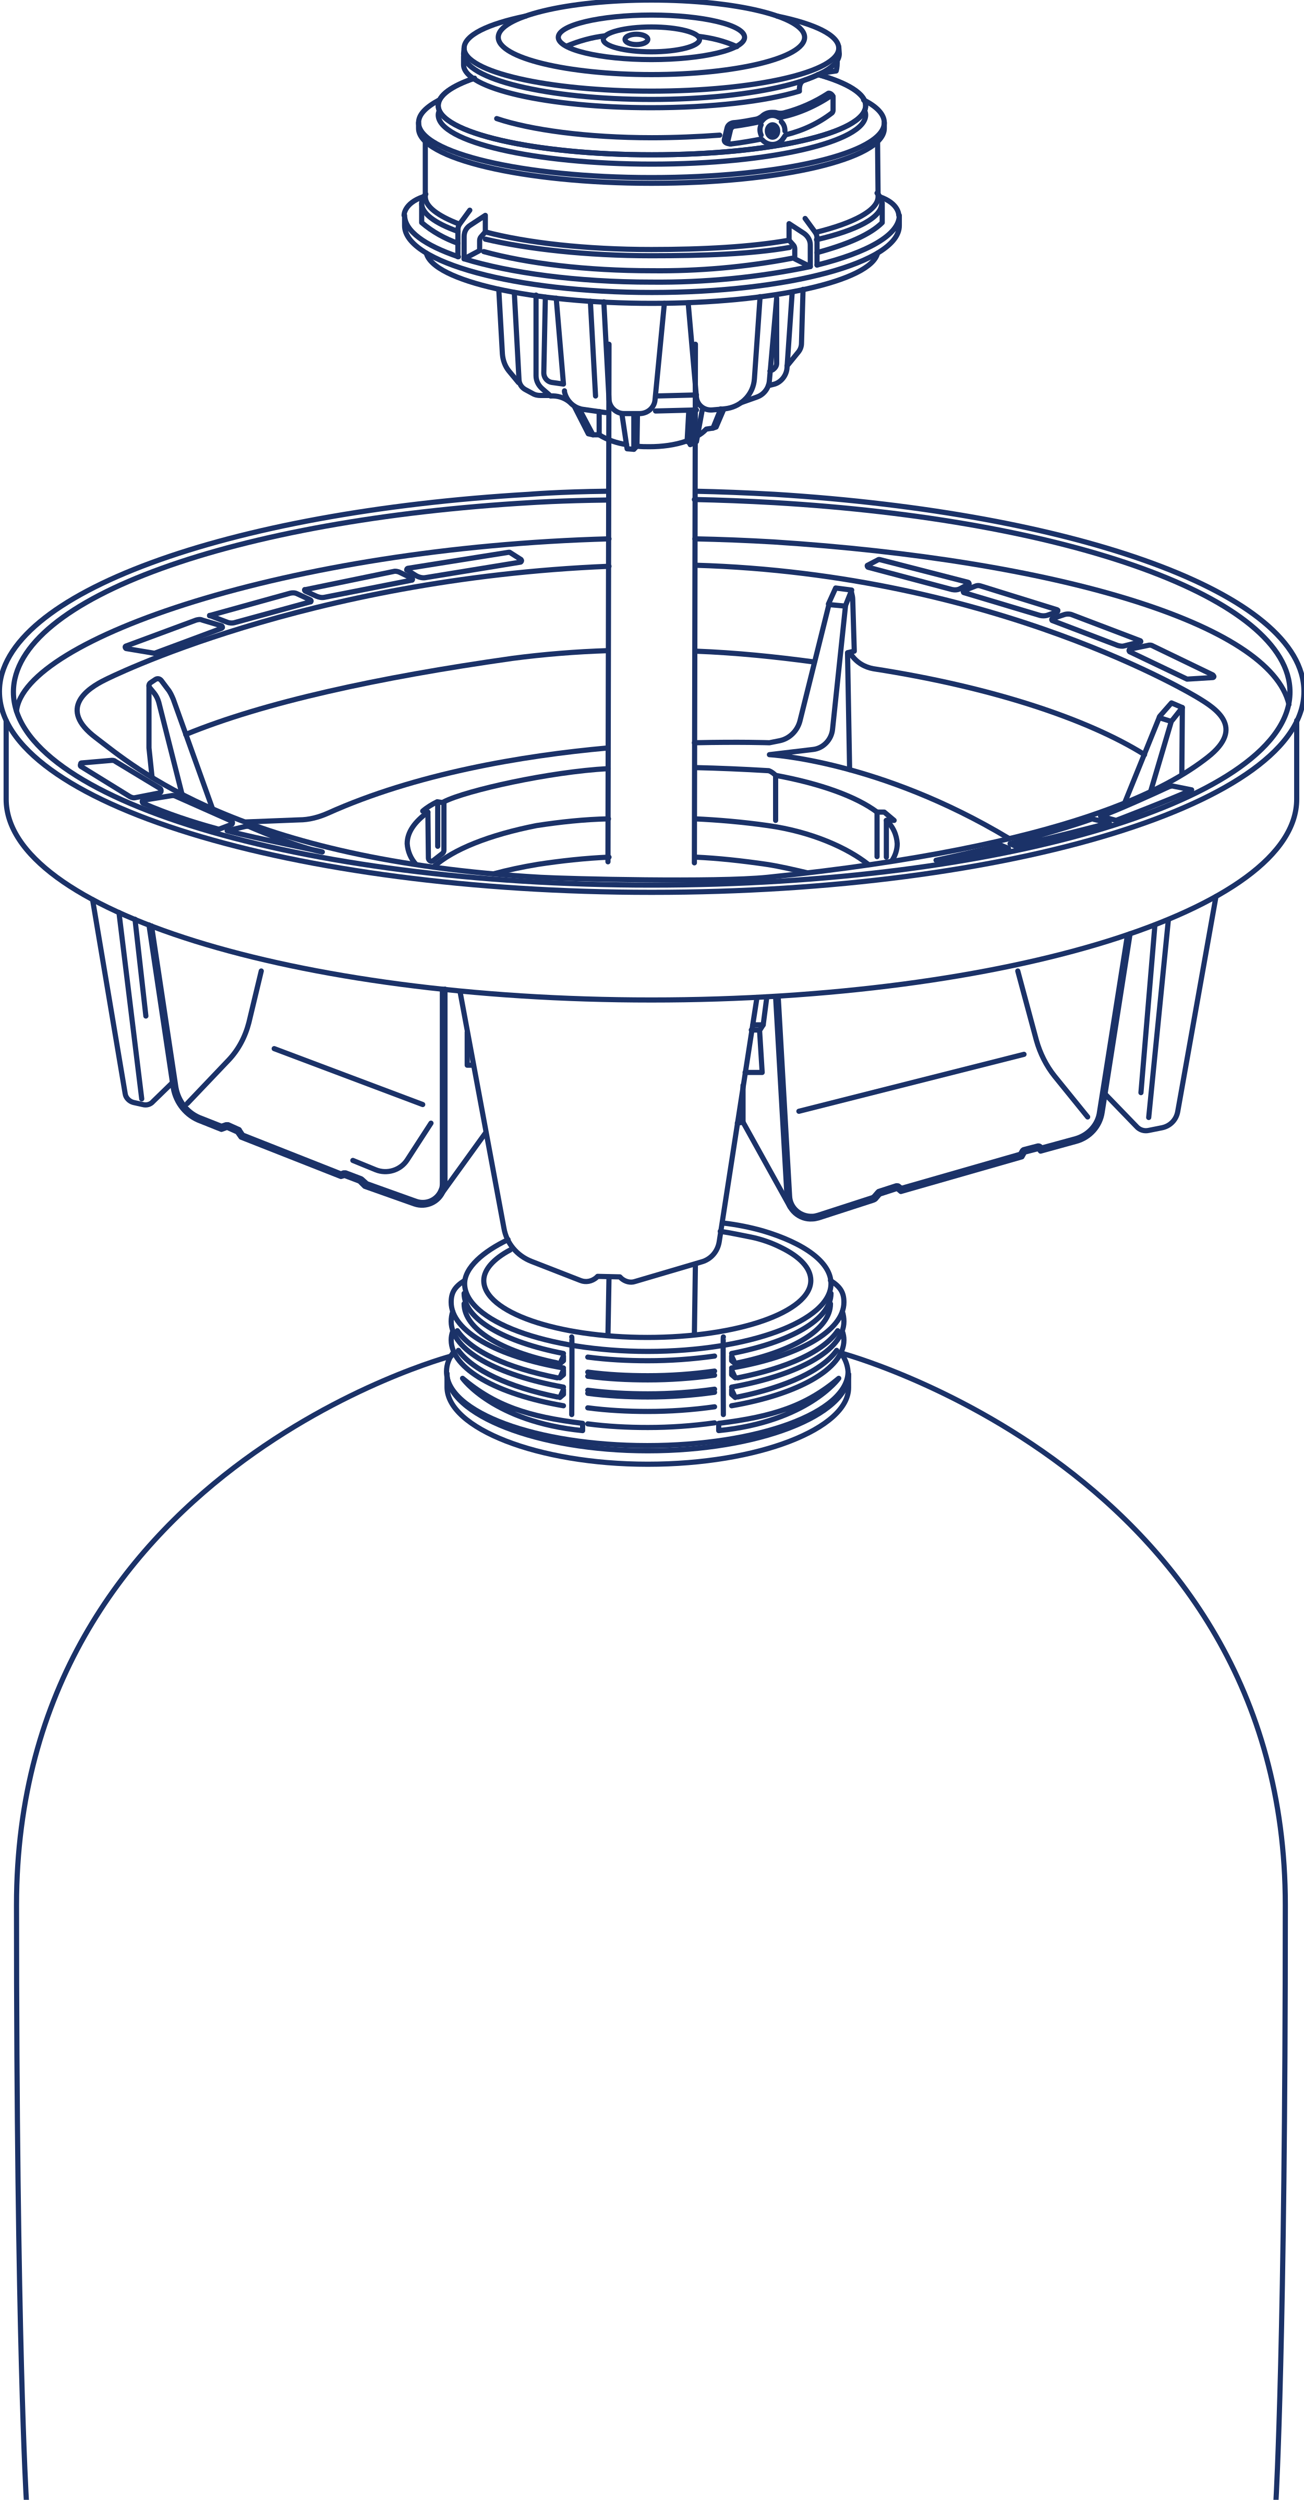 <?xml version="1.0" encoding="utf-8"?>
<!-- Generator: Adobe Illustrator 24.1.3, SVG Export Plug-In . SVG Version: 6.00 Build 0)  -->
<svg version="1.1" id="Livello_1" xmlns="http://www.w3.org/2000/svg" xmlns:xlink="http://www.w3.org/1999/xlink" x="0px" y="0px"
	 viewBox="0 0 252 483" style="enable-background:new 0 0 252 483;" xml:space="preserve">
<style type="text/css">
	.st0{fill:none;stroke:#1B3268;stroke-linecap:round;stroke-linejoin:round;}
</style>
<g id="Group_2699" transform="translate(-2676.41 586.811)">
	<line id="Line_36743" class="st0" x1="2794.1" y1="-520.3" x2="2793.9" y2="-420.3"/>
	<line id="Line_36744" class="st0" x1="2810.8" y1="-520.3" x2="2810.6" y2="-420.1"/>
	<line id="Line_36745" class="st0" x1="2794.1" y1="-340.1" x2="2793.9" y2="-328.8"/>
	<line id="Line_36746" class="st0" x1="2810.8" y1="-342.6" x2="2810.6" y2="-329"/>
	<path id="Path_54046" class="st0" d="M2897.6-441c-11.2-7-29.8-13.1-52.4-16.6c-1.7-0.3-3.2-1.2-4.2-2.6l-0.3-0.5"/>
	<path id="Path_54047" class="st0" d="M2717.5-430.5l-7.6-21.2c-0.3-0.7-0.6-1.4-1.1-2l-1.2-1.6c-0.3-0.4-0.8-0.5-1.2-0.2l-0.9,0.6
		c-0.3,0.2-0.4,0.6-0.2,0.9c0,0,0,0,0,0l0,0l0,0l0.9,1.1c0.4,0.5,0.7,1.1,0.9,1.8l4.5,17.8"/>
	<path id="Path_54048" class="st0" d="M2705.2-454.3v12l0.6,5.7"/>
	<path id="Path_54049" class="st0" d="M2836.5-470.1l1.4-3.1l3.1,0.4l-1.2,3"/>
	<path id="Path_54050" class="st0" d="M2840.9-472.7l0.1,0.5c0.1,0.4,0.2,0.8,0.2,1.2l0.3,10l-1.3,0.3l0.4,22.6"/>
	<path id="Path_54051" class="st0" d="M2904.9-450.1l-2.1-0.9l-2.2,2.5c-0.1,0.1-0.2,0.3-0.2,0.4l-6.6,16.3"/>
	<path id="Path_54052" class="st0" d="M2898.8-434l3.9-13.2c0.1-0.2,0.1-0.4,0.3-0.5l1.9-2.4l-0.1,12.9"/>
	<line id="Line_36747" class="st0" x1="2900.9" y1="-448" x2="2902.5" y2="-447.5"/>
	<path id="Path_54053" class="st0" d="M2759.1-429.9l0.1,8.9c0,0.3,0.3,0.6,0.6,0.6c0.1,0,0.2,0,0.3-0.1l1.8-1.4
		c0.2-0.2,0.3-0.4,0.3-0.6v-9.2l-1.3-0.2c-1,0.5-2,1.1-2.8,1.8L2759.1-429.9z"/>
	<line id="Line_36748" class="st0" x1="2761" y1="-431.6" x2="2761" y2="-423.3"/>
	<path id="Path_54054" class="st0" d="M2756.8-419.8c-1-1.1-1.6-2.5-1.7-4c0-2.2,1.4-4.2,4-6.1"/>
	<path id="Path_54055" class="st0" d="M2847.7-421.2v-7.1h1.5l-1.9-1.6h-1.4v8.6"/>
	<path id="Path_54056" class="st0" d="M2847.7-428.3c1.3,1.2,2,2.8,2.1,4.5c0,1.2-0.4,2.4-1.1,3.4"/>
	<path id="Path_54057" class="st0" d="M2826.3-437c8.7,1.6,15.6,4.1,19.6,7.1"/>
	<path id="Path_54058" class="st0" d="M2700.8-462l13.5-5c0.4-0.1,0.8-0.2,1.2,0l3.7,1.1c0.1,0,0.2,0.2,0.2,0.3
		c0,0.1-0.1,0.1-0.2,0.2l-12.9,4.8l-0.1,0l-5.4-0.9c-0.1,0-0.2-0.2-0.2-0.3c0,0,0,0,0,0l0,0C2700.6-461.9,2700.7-462,2700.8-462z"/>
	<path id="Path_54059" class="st0" d="M2717-467.9l15.5-4.3c0.4-0.1,0.9-0.1,1.3,0.1l2.6,1.2c0.1,0.1,0.2,0.2,0.1,0.3
		c0,0.1-0.1,0.1-0.2,0.1l-14.6,4c-0.4,0.1-0.9,0.1-1.4-0.1l-3.4-1.3C2716.9-467.8,2716.9-467.8,2717-467.9
		C2716.9-467.9,2716.9-467.9,2717-467.9L2717-467.9C2716.9-467.9,2716.9-467.9,2717-467.9z"/>
	<path id="Path_54060" class="st0" d="M2735.5-472.9l17-3.5c0.3-0.1,0.7,0,1,0.1l2.5,1.2c0.1,0.1,0.2,0.2,0.1,0.3c0,0,0,0,0,0l0,0
		c0,0.1-0.1,0.1-0.2,0.1l-16.8,3.3c-0.5,0.1-1,0-1.5-0.2l-2.2-1c-0.1-0.1-0.2-0.2-0.1-0.3l0,0
		C2735.4-472.8,2735.4-472.9,2735.5-472.9z"/>
	<path id="Path_54061" class="st0" d="M2755.2-476.6l1.6,1c0.5,0.3,1.2,0.5,1.8,0.4l18.4-3c0.1,0,0.2-0.2,0.2-0.3l0,0
		c0-0.1-0.1-0.1-0.1-0.2l-2.2-1.4c-0.1,0-0.1,0-0.2,0l-19.5,3.1c-0.1,0-0.2,0.2-0.2,0.3c0,0,0,0,0,0l0,0
		C2755.1-476.7,2755.2-476.6,2755.2-476.6z"/>
	<path id="Path_54062" class="st0" d="M2910.8-456.4l-11.6-5.6c-0.3-0.2-0.7-0.2-1-0.1l-3.4,0.7c-0.1,0-0.2,0.1-0.2,0.3c0,0,0,0,0,0
		c0,0.1,0.1,0.1,0.1,0.2l11.1,5.3l0.1,0l4.9-0.3c0.1,0,0.2-0.1,0.2-0.2C2910.9-456.3,2910.9-456.3,2910.8-456.4z"/>
	<path id="Path_54063" class="st0" d="M2896.8-463l-13.4-5.1c-0.4-0.1-0.8-0.1-1.2,0l-2.4,0.8c-0.1,0-0.2,0.2-0.1,0.3c0,0,0,0,0,0
		c0,0.1,0.1,0.1,0.1,0.1l12.6,4.8c0.4,0.1,0.8,0.2,1.2,0.1l3.2-0.8C2896.9-462.8,2896.9-462.9,2896.8-463
		C2896.9-463,2896.9-463,2896.8-463z"/>
	<path id="Path_54064" class="st0" d="M2880.7-469l-14.8-4.6c-0.3-0.1-0.6-0.1-0.9,0l-2.3,0.9c-0.1,0-0.2,0.2-0.1,0.3c0,0,0,0,0,0
		l0,0c0,0.1,0.1,0.1,0.1,0.1l14.7,4.4c0.4,0.1,0.9,0.1,1.3,0l2-0.7c0.1,0,0.2-0.2,0.1-0.3C2880.9-468.9,2880.8-468.9,2880.7-469z"/>
	<path id="Path_54065" class="st0" d="M2863.5-473.9l-1.5,0.8c-0.5,0.3-1.1,0.3-1.6,0.2l-16.2-4.3c-0.1,0-0.2-0.2-0.2-0.3l0,0
		c0-0.1,0.1-0.1,0.1-0.1l2.1-1.1c0.1,0,0.1,0,0.2,0l17.1,4.4c0.1,0,0.2,0.2,0.2,0.3C2863.6-474,2863.5-474,2863.5-473.9z"/>
	<path id="Path_54066" class="st0" d="M2692.2-439.4l5.8-0.5c0.2,0,0.5,0,0.7,0.2l8.6,5.2c0.2,0.1,0.3,0.4,0.2,0.7c0,0,0,0,0,0
		c-0.1,0.1-0.2,0.2-0.3,0.2l-4.6,0.9c-0.4,0.1-0.7,0-1.1-0.2l-9.4-5.8c-0.2-0.1-0.2-0.3-0.1-0.5c0,0,0,0,0,0
		C2692-439.4,2692.1-439.4,2692.2-439.4L2692.2-439.4z"/>
	<path id="Path_54067" class="st0" d="M2704.1-432.2l5.6-0.9c0.2,0,0.4,0,0.6,0.1l10.8,4.8c0.2,0.1,0.3,0.3,0.2,0.5c0,0,0,0,0,0
		c0,0.1-0.1,0.2-0.2,0.2l-2.1,0.8c-0.2,0.1-0.5,0.1-0.7,0c-4.8-1.3-9.6-2.9-14.2-4.9c-0.2-0.1-0.2-0.3-0.2-0.4
		C2703.9-432.1,2704-432.2,2704.1-432.2L2704.1-432.2z"/>
	<path id="Path_54068" class="st0" d="M2720.3-426.3l3.4-0.8c0.4-0.1,0.8-0.1,1.1,0.1c2.1,0.9,9.5,4,13.9,4.8
		C2738.7-422.3,2726-424.8,2720.3-426.3z"/>
	<path id="Path_54069" class="st0" d="M2857.3-420.6c0,0,10.2-2.2,12.5-2.9l1.5,0.6C2871.4-423,2858.8-420.8,2857.3-420.6z"/>
	<path id="Path_54070" class="st0" d="M2871.6-423.8c0,0,10.9-3,15.6-4.7c0.2-0.1,0.4-0.1,0.6,0l3,0.7c0,0-14.8,3.8-18.1,4.5
		L2871.6-423.8z"/>
	<path id="Path_54071" class="st0" d="M2889.1-429.1l3,0.8c0,0,11.2-4.3,14.6-5.9l-3.5-0.7c-0.3-0.1-0.6,0-0.9,0.1
		C2900.2-433.8,2891.8-430,2889.1-429.1z"/>
	<path id="Path_54072" class="st0" d="M2694.3-413l6.3,37.5c0.1,0.8,0.8,1.5,1.6,1.7l1.8,0.4c0.7,0.2,1.5,0,2-0.6l3.6-3.5"/>
	<line id="Line_36749" class="st0" x1="2699.4" y1="-410.5" x2="2703.8" y2="-374.5"/>
	<line id="Line_36750" class="st0" x1="2702.5" y1="-409.2" x2="2704.6" y2="-390.5"/>
	<path id="Path_54073" class="st0" d="M2705.2-408.1l4.7,31.5c0.5,2.9,2.5,5.4,5.3,6.4l4,1.6l1.1-0.4l2,0.9l0.7,1l19.3,7.6l0.7-0.2
		l2.9,1.1l1,1l9.6,3.4c2.3,0.8,4.8-0.4,5.6-2.6c0.2-0.5,0.3-1,0.3-1.5v-37.4"/>
	<path id="Path_54074" class="st0" d="M2705.7-407.9l4.7,31.2c0.5,2.8,2.4,5.1,5,6l3.8,1.5l0.9-0.3c0.1,0,0.1,0,0.2,0
		c0.1,0,0.1,0,0.2,0l2,0.9c0.1,0,0.2,0.1,0.2,0.2l0.6,0.9l19,7.5l0.5-0.2c0.1,0,0.1,0,0.2,0c0.1,0,0.1,0,0.2,0l2.9,1.1
		c0.1,0,0.1,0.1,0.2,0.1l1,0.9l9.5,3.4c2,0.7,4.2-0.3,4.9-2.3c0.2-0.4,0.2-0.9,0.2-1.3v-37.4"/>
	<path id="Path_54075" class="st0" d="M2705.1-408.6"/>
	<path id="Path_54076" class="st0" d="M2726.9-399.2l-2.4,10c-0.7,2.7-2,5.2-3.9,7.2l-8,8.4"/>
	<path id="Path_54077" class="st0" d="M2759.7-369.8l-4.6,7.1c-1.3,2-3.9,2.8-6.1,1.9l-4.4-1.8"/>
	<path id="Path_54078" class="st0" d="M2765.3-395.3l8.5,45.8c0.5,2.9,2.5,5.3,5.3,6.4l9.5,3.7c1,0.4,2.2,0.2,3.1-0.6l0.2-0.2
		l4.3,0.1l0.3,0.3c0.7,0.6,1.7,0.9,2.6,0.6l12.9-3.8c1.8-0.5,3.1-2,3.4-3.9l7.3-47.2"/>
	<line id="Line_36751" class="st0" x1="2770.3" y1="-368" x2="2761.7" y2="-356.1"/>
	<path id="Path_54079" class="st0" d="M2766.7-387.4v6.4h1.2"/>
	<path id="Path_54080" class="st0" d="M2824.6-394.2l-0.7,5.4l-0.7,1.1l0.5,8.1h-3.3"/>
	<path id="Path_54081" class="st0" d="M2820-377.1v7.1l-1.1,0.2"/>
	<line id="Line_36752" class="st0" x1="2823.2" y1="-387.8" x2="2821.6" y2="-387.8"/>
	<line id="Line_36753" class="st0" x1="2823.9" y1="-388.8" x2="2821.9" y2="-388.8"/>
	<path id="Path_54082" class="st0" d="M2826.3-394.2l2.2,38.5c0.1,2.6,2.4,4.6,4.9,4.4c0.4,0,0.8-0.1,1.2-0.2l10.5-3.4
		c0.3-0.1,0.5-0.2,0.7-0.5l0.6-0.7l3.4-1.1l0.7,0.6l23.4-6.7l0.5-0.9l2.7-0.7l0.4,0.5l6.9-1.9c2.6-0.7,4.6-2.9,5-5.6l5.4-34.5"/>
	<path id="Path_54083" class="st0" d="M2826.8-394.2l2.2,38.5c0.1,2.3,2.1,4,4.4,3.9c0.4,0,0.7-0.1,1.1-0.2l10.5-3.4
		c0.2-0.1,0.3-0.2,0.4-0.3l0.6-0.7c0.1-0.1,0.1-0.1,0.2-0.2l3.4-1.1c0,0,0.1,0,0.2,0c0.1,0,0.2,0,0.3,0.1l0.5,0.4l23-6.6l0.4-0.7
		c0.1-0.1,0.2-0.2,0.3-0.2l2.7-0.7c0,0,0.1,0,0.1,0c0.2,0,0.3,0.1,0.4,0.2l0.2,0.2l6.6-1.8c2.4-0.7,4.3-2.7,4.6-5.2l5.4-34.2"/>
	<line id="Line_36754" class="st0" x1="2829.1" y1="-353.6" x2="2820" y2="-370"/>
	<path id="Path_54084" class="st0" d="M2911.4-413.6L2904-372c-0.3,1.6-1.5,2.8-3.1,3.1l-2.5,0.5c-0.9,0.2-1.8-0.1-2.4-0.8l-5.9-6.1
		"/>
	<line id="Line_36755" class="st0" x1="2902.2" y1="-409.1" x2="2898.4" y2="-370.9"/>
	<line id="Line_36756" class="st0" x1="2899.6" y1="-408.1" x2="2896.9" y2="-375.7"/>
	<path id="Path_54085" class="st0" d="M2873.1-399.2l3.6,13.4c0.7,2.5,1.9,4.9,3.5,6.9l6.4,7.9"/>
	<line id="Line_36757" class="st0" x1="2729.4" y1="-384.2" x2="2758.1" y2="-373.4"/>
	<line id="Line_36758" class="st0" x1="2874.3" y1="-383.1" x2="2830.8" y2="-372.1"/>
	<g id="Group_1811">
		<ellipse id="Ellipse_6054" class="st0" cx="2802.3" cy="-579.2" rx="9.3" ry="2.4"/>
		<ellipse id="Ellipse_6055" class="st0" cx="2799.4" cy="-579.2" rx="2.2" ry="1"/>
		<ellipse id="Ellipse_6056" class="st0" cx="2802.3" cy="-579.6" rx="18" ry="4.3"/>
		<ellipse id="Ellipse_6057" class="st0" cx="2802.3" cy="-579.6" rx="29.6" ry="7.2"/>
		<path id="Path_54232" class="st0" d="M2766.1-577.5l-0.1,1.1c0,4.9,16.2,8.8,36.3,8.8s36.3-4,36.3-8.8l-0.1-1.4"/>
		<path id="Path_54233" class="st0" d="M2811.3-579.8c2.6,0.3,5.1,0.9,7.5,2"/>
		<path id="Path_54234" class="st0" d="M2785.9-577.9c2.4-1,4.9-1.7,7.5-2"/>
		<path id="Path_54235" class="st0" d="M2826.6-583.7c7.3,1.5,11.9,3.7,11.9,6.2c0,4.6-16.2,8.3-36.2,8.3s-36.2-3.7-36.2-8.3
			c0-2.5,4.6-4.7,11.9-6.2"/>
		<path id="Path_54236" class="st0" d="M2847.3-563.1v1.1c0,5.9-20.1,10.6-45,10.6s-45-4.8-45-10.6v-1.1"/>
		<path id="Path_54237" class="st0" d="M2838.2-575.1c0,0.7,0,1.3-0.2,2l-2.8,0.4c-1.1,0.5-2.2,1-3.4,1.4c-1.1,0.4-0.9,2.1-0.9,2.1
			c-6.6,2-17,3.2-28.7,3.2c-20,0-36.2-3.7-36.2-8.3v-1.6"/>
		<path id="Path_54238" class="st0" d="M2815.5-560.7c-4,0.3-8.8,0.5-13.1,0.5c-12.5,0-23.5-1.5-30-3.7"/>
		<path id="Path_54239" class="st0" d="M2843.3-567.5c2.6,1.3,4,2.8,4,4.4c0,5.9-20.1,10.6-45,10.6s-45-4.8-45-10.6
			c0-1.6,1.4-3,4-4.4"/>
		<path id="Path_54240" class="st0" d="M2834.5-572.4c5.7,1.6,9.2,3.7,9.2,6c0,5.3-18.5,9.5-41.3,9.5s-41.3-4.3-41.3-9.5
			c0-2,2.6-3.8,7-5.3"/>
		<path id="Path_54241" class="st0" d="M2834.5-572.4c5.7,1.6,9.2,3.7,9.2,6c0,5.3-18.5,9.5-41.3,9.5s-41.3-4.3-41.3-9.5
			c0-2,2.6-3.8,7-5.3"/>
		<path id="Path_54242" class="st0" d="M2843.5-565.5c0.1,0.3,0.2,0.6,0.2,0.9c0,5.2-18.5,9.5-41.3,9.5s-41.3-4.3-41.3-9.5
			c0-0.3,0.1-0.6,0.2-0.8"/>
		<path id="Path_54243" class="st0" d="M2754.5-545.2c0,0-0.1-2.3,3.7-3.6"/>
		<path id="Path_54244" class="st0" d="M2850.1-545.2c0,0,0.1-2.3-3.7-3.6"/>
		<path id="Path_54245" class="st0" d="M2846-537.9c-1.3,5.4-20.3,9.7-43.6,9.7s-42.3-4.3-43.6-9.7"/>
		<path id="Path_54246" class="st0" d="M2767.2-546.2l-1.9,2.6c-0.3,0.4-0.4,0.8-0.4,1.2v5.2"/>
		<path id="Path_54247" class="st0" d="M2765.2-543.5c-4.2-1.6-6.6-3.4-6.6-5.3v-10.7"/>
		<path id="Path_54248" class="st0" d="M2764.9-542.1c-4.5-1.6-7-3.5-7-5.4c0-0.7,0.3-1.3,0.8-1.8"/>
		<path id="Path_54249" class="st0" d="M2757.9-547.5v3.7c2.1,1.8,4.5,3.1,7,4"/>
		<path id="Path_54250" class="st0" d="M2846-559.4l0.1,10.6c0,2.6-4.7,5.1-12.1,6.9"/>
		<path id="Path_54251" class="st0" d="M2829-539c-7.4,1.3-16.7,1.6-26.7,1.6c-12.6,0-24-1.3-32.1-3.2"/>
		<path id="Path_54252" class="st0" d="M2845.9-549.5c0.5,0.5,0.9,1.2,0.9,2c0,2.7-4.8,5.2-12.6,7"/>
		<path id="Path_54253" class="st0" d="M2834.3-538c5.9-1.6,10.3-3.5,12.6-5.8v-3.8"/>
		<path id="Path_54254" class="st0" d="M2766.1-536.8c8.8,2.7,21.7,4.5,36.2,4.5c10.3,0.1,20.6-0.9,30.7-3"/>
		<path id="Path_54255" class="st0" d="M2834.3-535.6c9.7-2.4,15.9-5.8,15.9-9.6v2c0,7.1-21.4,12.9-47.8,12.9s-47.8-5.8-47.8-12.9
			v-2c0,3,3.9,5.8,10.4,8"/>
		<path id="Path_54256" class="st0" d="M2769.9-538.2c8.4,2.3,19.8,3.7,32.5,3.7c9,0.1,18.1-0.7,27-2.4"/>
		<path id="Path_54257" class="st0" d="M2766.1-536.8l3-1.6c0,0,0-1.5,0-1.9c0-0.3,0.1-0.6,0.3-0.8l0.8-0.9"/>
		<path id="Path_54258" class="st0" d="M2766.1-536.8v-4.3c0-0.9,0.4-1.7,1.2-2.2l2.9-1.9v3.2"/>
		<g id="Group_1810">
			<path id="Path_54259" class="st0" d="M2832-544.6l1.9,2.6c0.3,0.4,0.4,0.8,0.4,1.2v5.2"/>
			<path id="Path_54260" class="st0" d="M2828.9-540.4v-3.2l2.9,1.9c0.7,0.5,1.2,1.3,1.2,2.2v4.2l-3-1.5c0,0,0-1.5,0-1.9
				c0-0.3-0.1-0.6-0.3-0.8L2828.9-540.4"/>
		</g>
		<path id="Path_54261" class="st0" d="M2828.9-540.4c-7.4,1.3-16.6,1.8-26.6,1.8c-12.7,0-24.1-1.3-32.1-3.4"/>
		<path id="Path_54262" class="st0" d="M2772.8-530.9l0.7,12.5c0.1,1.2,0.5,2.3,1.2,3.2l1.9,2.3"/>
		<path id="Path_54263" class="st0" d="M2775.8-530.3l0.9,16.7c0,0.9,0.5,1.7,1.3,2.1l1.3,0.7c0.5,0.3,1,0.4,1.6,0.4h1.8l-1.5-1.3
			c-0.7-0.6-1.2-1.5-1.2-2.5v-15.6"/>
		<path id="Path_54264" class="st0" d="M2781.8-529.4l-0.3,14.6c0,1,0.7,1.8,1.7,1.9l2.1,0.3l-1.4-16.6"/>
		<path id="Path_54265" class="st0" d="M2804.8-528.2l-1.8,18.6c-0.1,1.5-1.4,2.7-3,2.7h-3c-1.5,0-2.8-1.2-2.9-2.7l-1-18.9"/>
		<path id="Path_54266" class="st0" d="M2782.8-510.3c1.3-0.1,2.6,0.3,3.6,1.1"/>
		<path id="Path_54267" class="st0" d="M2793.4-507.1l-4.2-0.6c-1.8-0.2-3.3-1.6-3.7-3.4l0-0.2"/>
		<line id="Line_36760" class="st0" x1="2790.5" y1="-528.6" x2="2791.5" y2="-510.3"/>
		<path id="Path_54268" class="st0" d="M2831.6-530.9l-0.3,10.4c0,0.6-0.2,1.2-0.6,1.7l-2.2,2.7"/>
		<path id="Path_54269" class="st0" d="M2829.5-530.3l-1,14.6c-0.1,1.4-1.1,2.7-2.4,3.1l-1.2,0.3"/>
		<path id="Path_54270" class="st0" d="M2819.6-509l3.1-1.1c1.4-0.5,2.3-1.8,2.4-3.2l1.4-15.9v12.6c0,0.5-0.3,0.9-0.7,1.2l-0.6,0.3"
			/>
		<path id="Path_54271" class="st0" d="M2823.3-529.5l-1.1,15.9c-0.2,2.9-2.4,5.2-5.2,5.7l-0.7,0.1l-2.3,0.2c-1.5,0.1-2.8-0.9-3-2.4
			c0,0,0,0,0,0l0,0v0l-1.6-18.3"/>
		<line id="Line_36761" class="st0" x1="2803.1" y1="-510.3" x2="2811" y2="-510.5"/>
		<line id="Line_36762" class="st0" x1="2803.1" y1="-507.4" x2="2811" y2="-507.6"/>
		<path id="Path_54272" class="st0" d="M2792.2-507.3v4.5h-1.2l-2.7-5.1"/>
		<path id="Path_54273" class="st0" d="M2791-502.8l-0.9-0.2l-2.7-5.3"/>
		<path id="Path_54274" class="st0" d="M2796.6-506.8l1,6.7l1.3,0.1v-6.8"/>
		<path id="Path_54275" class="st0" d="M2799.6-506.8l-0.1,6.2l-0.6,0.6"/>
		<path id="Path_54276" class="st0" d="M2810.2-507.1l-0.4,6.2l1.2-0.6l1.1-6"/>
		<path id="Path_54277" class="st0" d="M2809.5-507.1l-0.3,5.5l0.7,0.6"/>
		<path id="Path_54278" class="st0" d="M2814.2-504.1l0.6-0.2l1.5-3.5"/>
		<path id="Path_54279" class="st0" d="M2797.5-500.9c-1.9-0.3-3.7-0.9-5.3-1.9"/>
		<path id="Path_54280" class="st0" d="M2809.1-501.6c-2.3,0.8-4.8,1.1-7.2,1.1c-0.8,0-1.6,0-2.3-0.1"/>
		<path id="Path_54281" class="st0" d="M2815.7-507.8l-1.5,3.7l-1.3,0.2l-0.1,0.1c-0.5,0.5-1,0.9-1.6,1.2"/>
		<path id="Path_54282" class="st0" d="M2837.4-568.2c-0.4-0.7-0.9-0.6-0.9-0.6c-2.6,1.7-5.5,3-8.6,3.8c-0.4,0.1-0.9,0.1-1.3,0
			c-0.3-0.1-0.6-0.1-1-0.1c-0.8,0-1.5,0.3-2,0.8c-0.3,0.2-0.6,0.4-1,0.5c-1.1,0.2-3,0.6-4.5,0.7c-0.6,0.1-1.1,0.5-1.2,1.1l-0.5,2.1
			c0,0-0.3,0.8,1.2,0.9"/>
		<path id="Path_54283" class="st0" d="M2817.6-561.8l-0.5,2.1c-0.1,0.3,0.1,0.6,0.4,0.7c0.1,0,0.1,0,0.2,0c1.8-0.2,4.6-0.7,5.6-0.9
			c0.2,0,0.4,0,0.5,0.2c1,1,2.6,1.1,3.6,0.1c0.2-0.2,0.4-0.5,0.6-0.8c0.1-0.2,0.2-0.3,0.4-0.4c3.2-0.8,6.2-2.2,8.8-4.2
			c0.1-0.1,0.2-0.3,0.2-0.5v-2.5c0-0.1-0.1-0.3-0.2-0.3c-0.1,0-0.1,0-0.2,0c-3,2-6.4,3.5-9.9,4.2c-0.1,0-0.2,0-0.3-0.1
			c-1-0.6-2.2-0.3-3,0.6c-0.1,0.2-0.3,0.3-0.5,0.3c-0.9,0.2-3.4,0.7-5.2,0.9C2817.9-562.2,2817.6-562,2817.6-561.8z"/>
		<ellipse id="Ellipse_6058" class="st0" cx="2825.7" cy="-561.5" rx="1" ry="1.2"/>
		<ellipse id="Ellipse_6059" class="st0" cx="2825.7" cy="-561.5" rx="0.4" ry="0.5"/>
		<path id="Path_54284" class="st0" d="M2827.4-563.3c0.5,0.5,0.7,1.1,0.7,1.8"/>
		<path id="Path_54285" class="st0" d="M2823.5-562.7c-0.3,0.6-0.3,1.3,0,2"/>
	</g>
	<path id="Path_54287" class="st0" d="M2927-447.6v15.2c0,21.4-55.8,38.8-124.7,38.8s-124.7-17.4-124.7-38.8v-15.2"/>
	<path id="Path_54288" class="st0" d="M2810.8-491.9c4.8,0.1,9.9,0.3,15.3,0.6c58.3,3.6,102.3,19.2,102.3,38.1
		c0,21.4-56.4,38.8-126,38.8h-0.1c-69.6,0-126-17.4-126-38.8c0-18.9,44.1-34.7,102.3-38.1c0,0,5.8-0.5,15.3-0.6"/>
	<path id="Path_54289" class="st0" d="M2810.6-490.3c4.9,0.1,10.1,0.3,15.4,0.6c56.8,3.3,99.7,18.4,99.7,36.6
		c0,20.6-55.2,37.3-123.4,37.3S2679-432.5,2679-453.1c0-18.2,43-33.3,100-36.6c0,0,5.9-0.4,14.9-0.5"/>
	<path id="Path_54290" class="st0" d="M2810.7-482.7c5,0.1,10.1,0.3,15.2,0.6c54.3,3.5,96,15.7,99.6,31.4"/>
	<path id="Path_54291" class="st0" d="M2679.6-449.4c1.3-13.9,52.5-31.6,114.5-33.3"/>
	<path id="Path_54292" class="st0" d="M2810.8-461c7.9,0.3,15.6,1.1,23,2.1"/>
	<path id="Path_54293" class="st0" d="M2712.3-444.9c15.1-6.2,37-11,63.1-14.7c6.1-0.8,12.3-1.3,18.5-1.5"/>
	<path id="Path_54294" class="st0" d="M2810.8-477.6c58.2,1.7,97.1,25.6,97.1,25.6c3.3,2,9.3,5.7,1.9,11.5s-26.6,17.2-85.1,23.2
		c-9.9,1-38.4,0.3-43.8,0c-58.2-3.3-78.6-21.4-86-27s-1.6-9.5,1.9-11.2c0,0,38.5-19.5,97.3-21.9"/>
	<path id="Path_54295" class="st0" d="M2793.9-442.3c-16.7,1.5-37.2,5-54.1,12.6c-1.8,0.8-3.7,1.3-5.6,1.3l-10.2,0.4"/>
	<path id="Path_54296" class="st0" d="M2871.4-424.8c-25.1-15.1-46.3-16.2-46.3-16.2l8.4-1c2-0.2,3.6-1.9,3.8-3.9l2.5-23.8l-3.2-0.3
		l-5.6,22.5c-0.5,1.9-2,3.4-3.9,3.8l-2,0.4c0,0-5.7-0.2-14.5,0"/>
	<path id="Path_54297" class="st0" d="M2810.8-421.2c4.4,0.2,9,0.7,13.8,1.4c2.6,0.4,5.1,1,7.7,1.6"/>
	<path id="Path_54298" class="st0" d="M2771.9-418c2.6-0.7,5.4-1.3,8.4-1.8c4.6-0.7,9.2-1.2,13.8-1.4"/>
	<path id="Path_54299" class="st0" d="M2810.7-428.6c4.4,0.2,9.2,0.6,14.1,1.3c8.6,1.2,15.5,4.4,19.4,7.5"/>
	<path id="Path_54300" class="st0" d="M2760.2-419.3c3.7-3.4,10.8-6.2,19.9-8c4.6-0.7,9.2-1.2,13.9-1.3"/>
	<path id="Path_54301" class="st0" d="M2810.8-438.5c4.4,0.1,9.2,0.3,14.2,0.6c0.5,0.2,0.9,0.5,1.3,0.9v8.7"/>
	<path id="Path_54302" class="st0" d="M2762.2-431.9c4.3-2.2,20.5-5.8,31.7-6.4"/>
	<path id="Path_53709" class="st0" d="M2681.5-103.8c0,0-1.9-31-1.9-114.9s84-106.1,84-106.1"/>
	<path id="Path_53709-2" class="st0" d="M2838.9-325.4c0,0,85.9,22.8,85.9,106.7s-1.8,114.9-1.8,114.9"/>
	<path id="Path_53715" class="st0" d="M2814.5-324.8c-4.3,0.6-8.6,0.9-12.9,0.9c-3.9,0-7.8-0.2-11.6-0.7"/>
	<path id="Path_53716" class="st0" d="M2814.5-321.9c-4.3,0.6-8.6,0.9-12.9,0.9c-3.9,0-7.8-0.2-11.6-0.7"/>
	<path id="Path_53717" class="st0" d="M2814.5-321.1c-4.3,0.6-8.6,0.9-12.9,0.9c-3.9,0-7.8-0.2-11.6-0.7"/>
	<path id="Path_53718" class="st0" d="M2814.5-318.4c-4.3,0.6-8.6,0.9-12.9,0.9c-3.9,0-7.8-0.2-11.6-0.7"/>
	<path id="Path_53719" class="st0" d="M2814.5-317.8c-4.3,0.6-8.6,0.9-12.9,0.9c-3.9,0-7.8-0.2-11.6-0.7"/>
	<path id="Path_53720" class="st0" d="M2814.5-315c-4.3,0.6-8.6,0.9-12.9,0.9c-3.9,0-7.8-0.2-11.6-0.7"/>
	<path id="Path_53721" class="st0" d="M2814.5-311.9c-4.3,0.6-8.6,0.9-12.9,0.9c-3.9,0-7.8-0.2-11.6-0.7"/>
	<path id="Path_53722" class="st0" d="M2785.3-325.3c-11.4-2.2-19.2-6.6-19.2-11.6"/>
	<path id="Path_53723" class="st0" d="M2784-323.5c-10.7-2.2-17.9-6.5-17.9-11.4"/>
	<path id="Path_53739" class="st0" d="M2840.4-321.3c0,7.9-17.4,14.8-38.8,14.8s-38.8-7-38.8-14.9"/>
	<path id="Path_53740" class="st0" d="M2840.4-321.3v2.6c0,7.9-17.4,14.8-38.8,14.8s-38.8-7-38.8-14.9v-2.6"/>
	<path id="Path_53741" class="st0" d="M2789-311.8c-10.6-1.3-16.9-3.4-23.2-8.7c0,0,6,8.4,23.2,10.1V-311.8z"/>
	<path id="Path_53742" class="st0" d="M2815.3-311.8c10.6-1.3,16.9-3.4,23.2-8.7c0,0-6,8.4-23.2,10.1V-311.8z"/>
	<path id="Path_53743" class="st0" d="M2785.3-322.5c-12.8-2.2-21.7-7.1-21.7-12.7c0-1.9,0.7-3,2.6-4.2"/>
	<path id="Path_53744" class="st0" d="M2764.8-329.7c2.7,4,9.7,7.2,19.3,9.1"/>
	<path id="Path_53745" class="st0" d="M2786.9-328.5c0.1,0.1,0,15,0,15"/>
	<path id="Path_53746" class="st0" d="M2826.9-317.4"/>
	<path id="Path_53747" class="st0" d="M2785.3-315.2c-12.8-2.2-21.7-7.1-21.7-12.7c0-0.6,0.1-1.1,0.3-1.7"/>
	<path id="Path_53748" class="st0" d="M2784.1-316.9c-9.4-1.9-16.4-5.2-19.1-9"/>
	<path id="Path_53749" class="st0" d="M2763.9-333.4c-0.2,0.6-0.3,1.3-0.3,1.9c0,5.6,8.9,10.4,21.7,12.7"/>
	<path id="Path_53750" class="st0" d="M2785.3-324.8l-0.7,1.5l0.7-0.6V-324.8z"/>
	<path id="Path_53751" class="st0" d="M2785.3-322.1l-0.7,1.5l0.7-0.6V-322.1z"/>
	<path id="Path_53752" class="st0" d="M2785.3-318.3l-0.7,1.5l0.7-0.6V-318.3z"/>
	<path id="Path_53753" class="st0" d="M2817.8-325.3c11.4-2.2,19.2-6.6,19.2-11.6"/>
	<path id="Path_53754" class="st0" d="M2819-323.5c10.7-2.2,17.9-6.5,17.9-11.4"/>
	<path id="Path_53755" class="st0" d="M2817.8-322.5c12.8-2.2,21.7-7.1,21.7-12.7c0-1.9-0.7-3-2.6-4.2"/>
	<path id="Path_53756" class="st0" d="M2838.3-329.7c-2.7,4-9.7,7.2-19.3,9.1"/>
	<path id="Path_53757" class="st0" d="M2816.2-328.5c-0.1,0.1,0,15,0,15"/>
	<path id="Path_53758" class="st0" d="M2817.8-315.2c12.8-2.2,21.7-7.1,21.7-12.7c0-0.6-0.1-1.1-0.3-1.7"/>
	<path id="Path_53759" class="st0" d="M2819-316.9c9.4-1.9,16.4-5.2,19.1-9"/>
	<path id="Path_53760" class="st0" d="M2839.2-333.4c0.2,0.6,0.3,1.3,0.3,1.9c0,5.6-8.9,10.4-21.7,12.7"/>
	<path id="Path_53761" class="st0" d="M2817.8-324.8l0.7,1.5l-0.7-0.6V-324.8z"/>
	<path id="Path_53762" class="st0" d="M2817.8-322.1l0.7,1.5l-0.7-0.6V-322.1z"/>
	<path id="Path_53763" class="st0" d="M2817.8-318.3l0.7,1.5l-0.7-0.6V-318.3z"/>
	<path id="Path_53764" class="st0" d="M2838.9-325.4c0.8,1,1.3,2.3,1.4,3.6c0,7.9-17.4,14.3-38.8,14.3s-38.8-6.4-38.8-14.3
		c0-1.4,0.5-2.7,1.4-3.8"/>
	<path id="Path_54012" class="st0" d="M2816.2-350.5c2.6,0.3,5.1,0.8,7.6,1.5c8.1,2.4,13.2,6.1,13.2,10.2c0,7.2-15.9,13.1-35.4,13.1
		s-35.4-5.9-35.4-13.1c0-3.1,3.6-6.2,8.4-8.5"/>
	<path id="Path_54013" class="st0" d="M2815.6-348.9c2.1,0.3,4.3,0.8,5.9,1.1c2,0.4,4,1.1,5.8,2c3.7,1.8,5.8,4,5.8,6.4
		c0,6.1-14.1,11-31.6,11s-31.6-4.9-31.6-11c0-2.1,1.9-4.2,5.1-5.9"/>
</g>
</svg>
